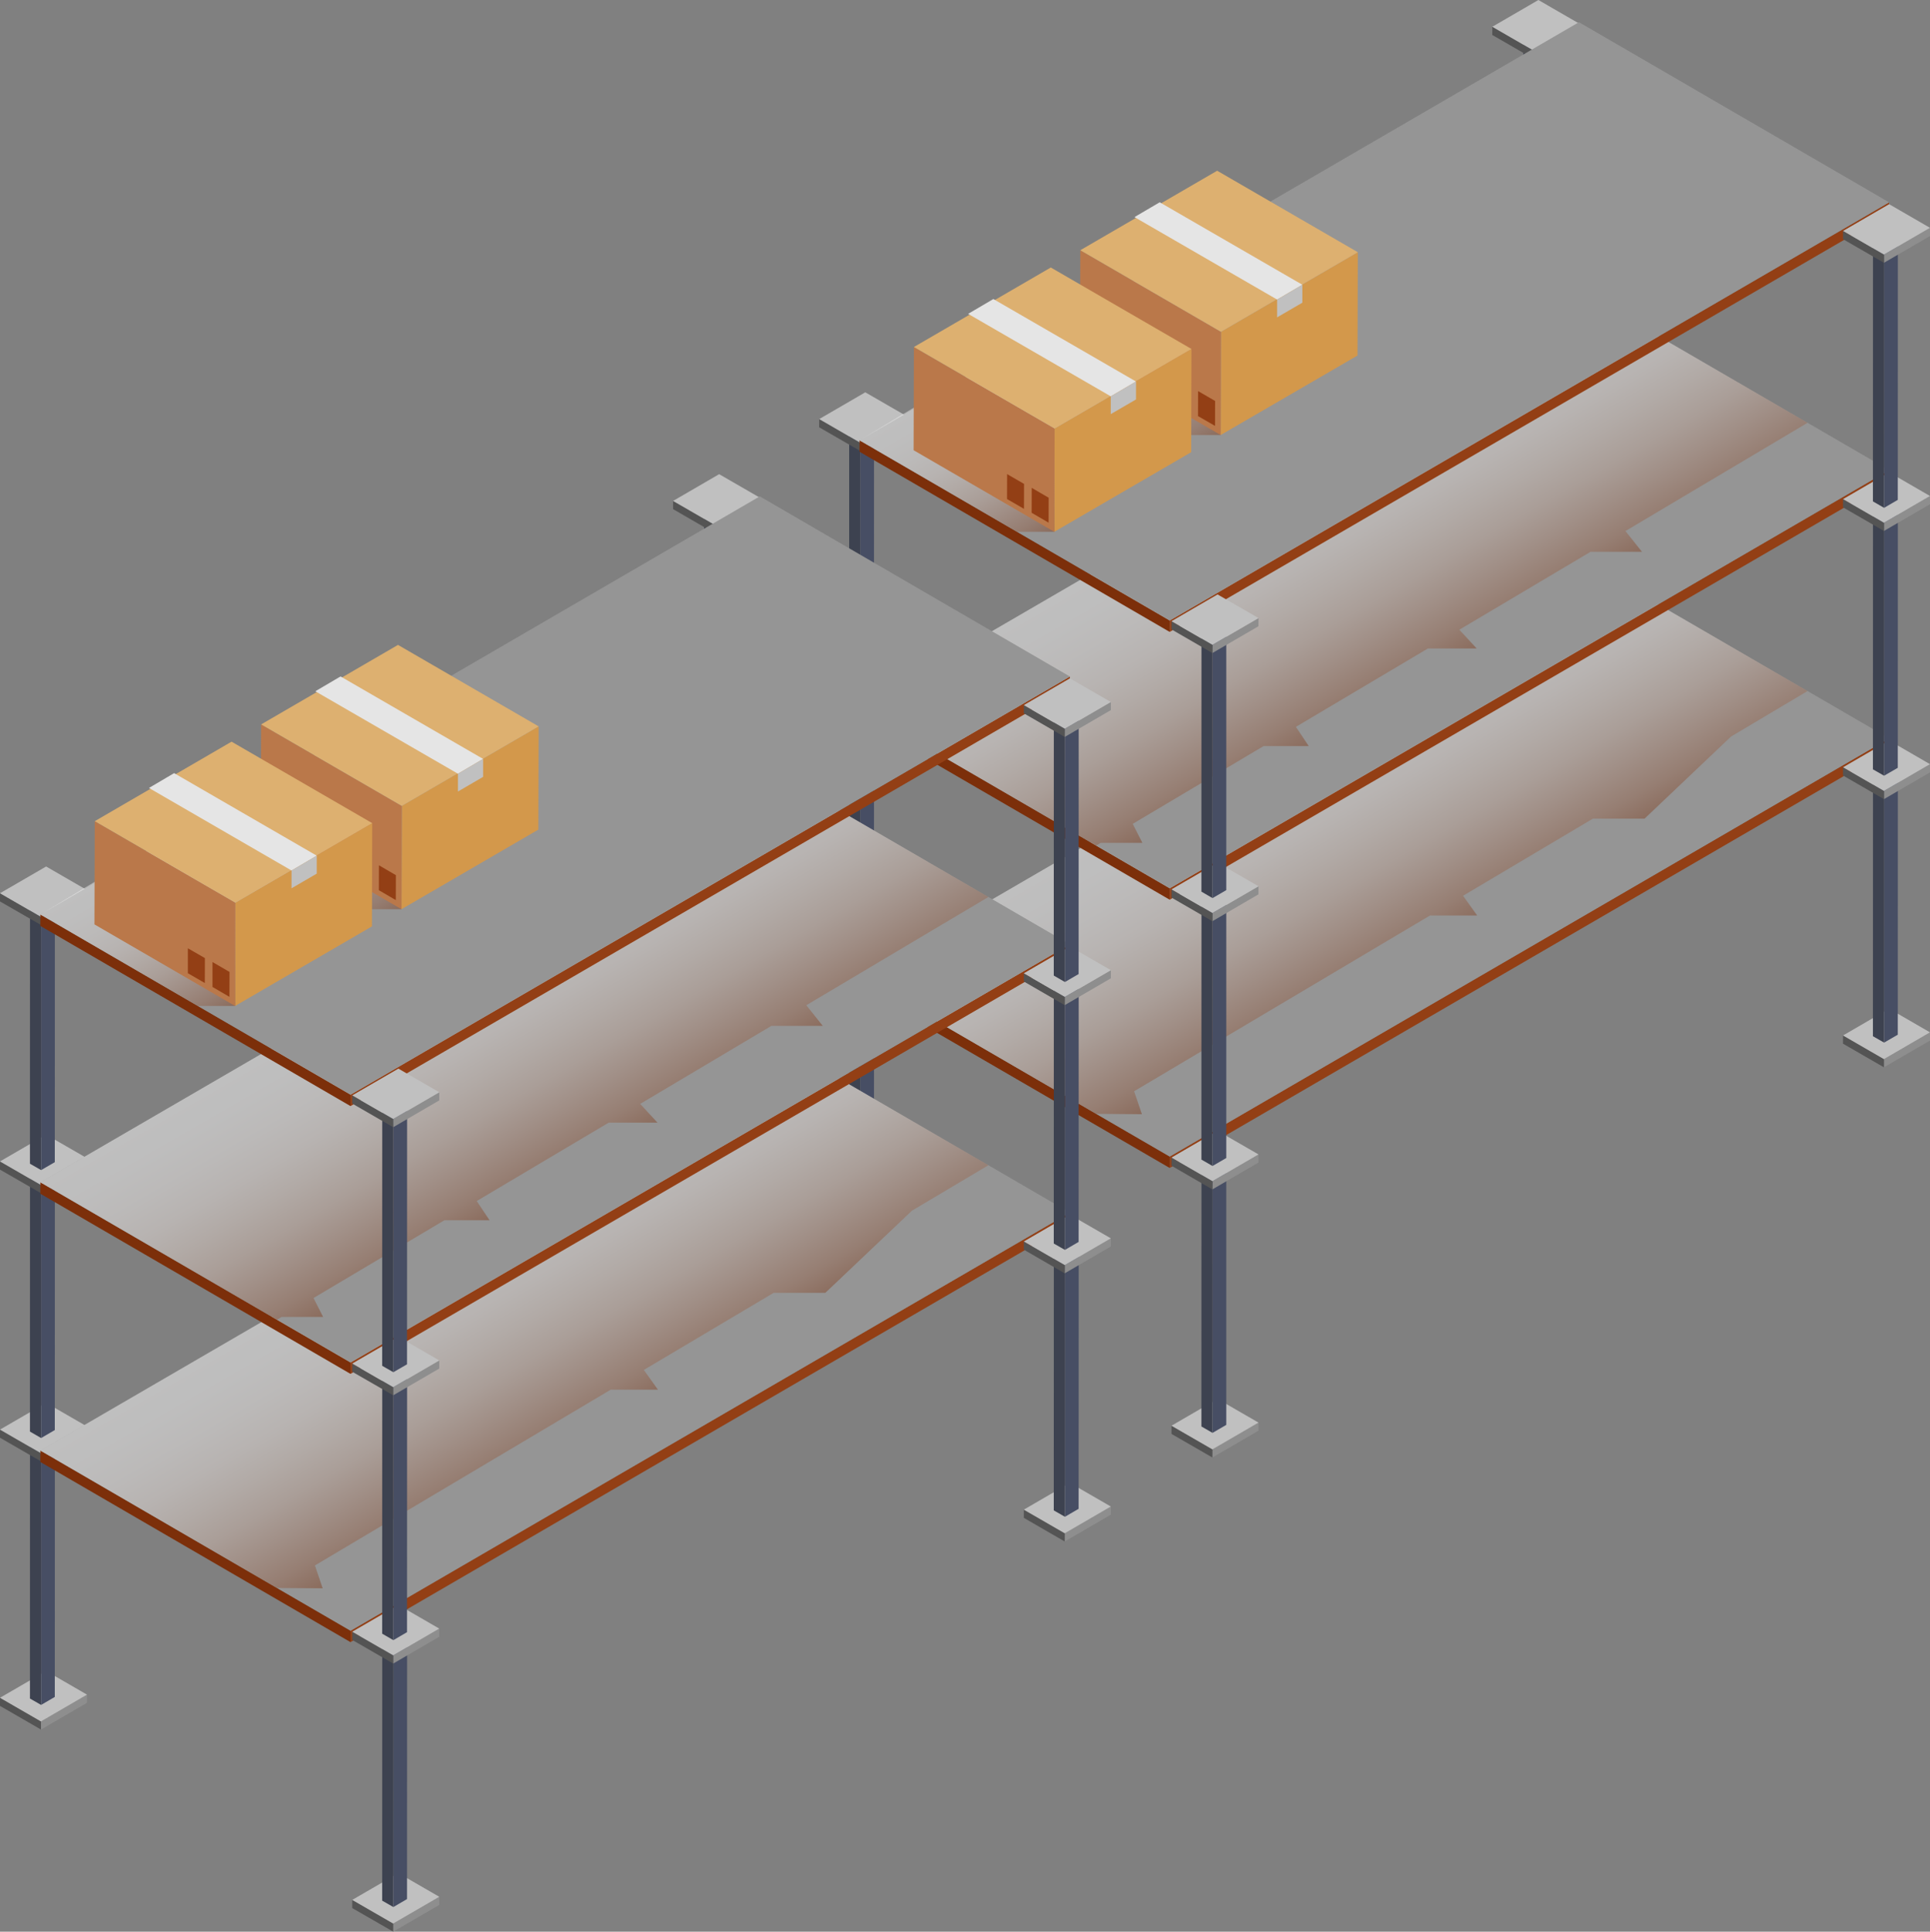 <svg xmlns="http://www.w3.org/2000/svg" xmlns:xlink="http://www.w3.org/1999/xlink" viewBox="0 0 253.96 254.12"><rect x="0" y="0" width="253.96" height="254.12" fill="#808080" stroke="none"/><defs><linearGradient id="linear-gradient" x1="185.15" y1="126.43" x2="167.86" y2="96.49" gradientUnits="userSpaceOnUse"><stop offset="0" stop-color="#7c2f0a"/><stop offset=".11" stop-color="#995d40"/><stop offset=".24" stop-color="#b38772"/><stop offset=".36" stop-color="#caac9d"/><stop offset=".49" stop-color="#ddcac0"/><stop offset=".61" stop-color="#ece1dc"/><stop offset=".74" stop-color="#f6f1ef"/><stop offset=".87" stop-color="#fcfbfb"/><stop offset="1" stop-color="#fff"/></linearGradient><linearGradient id="linear-gradient-2" x1="184.99" y1="90.86" x2="167.86" y2="61.2" xlink:href="#linear-gradient"/><linearGradient id="linear-gradient-3" x1="144.01" y1="66.91" x2="132.21" y2="46.47" xlink:href="#linear-gradient"/><linearGradient id="linear-gradient-4" x1="77.36" y1="188.81" x2="60.07" y2="158.87" xlink:href="#linear-gradient"/><linearGradient id="linear-gradient-5" x1="77.2" y1="153.24" x2="60.07" y2="123.57" xlink:href="#linear-gradient"/><linearGradient id="linear-gradient-6" x1="36.22" y1="129.29" x2="24.42" y2="108.85" xlink:href="#linear-gradient"/><style>.cls-1{fill:#3d4250}.cls-2{fill:#474e64}.cls-3{fill:#ba784a}.cls-4{fill:#545454}.cls-5{fill:#933f15}.cls-6{fill:#8e8e8e}.cls-7{fill:#e5e5e5}.cls-8{isolation:isolate}.cls-9{fill:#7c2f0a}.cls-16{fill:#d3984b}.cls-17{fill:#ddb070}.cls-18{fill:silver}.cls-19{fill:#959595}.cls-20{fill:#2a2d38}</style></defs><g class="cls-8"><g id="_レイヤー_2" data-name="レイヤー 2"><g id="_レイヤー_2-2" data-name="レイヤー 2"><g class="cls-8"><path class="cls-2" d="m203.73 2.75-.01 34.95-1.8 1.04V3.8l1.81-1.05z"/><path class="cls-1" d="M201.92 3.8v34.94l-1.47-.84.01-34.94 1.46.84z"/><path class="cls-20" d="m203.73 2.75-1.81 1.05-1.46-.84 1.8-1.05 1.47.84z"/></g><path class="cls-6" d="M201.75 6.63v1.08l6.06-3.53V3.11l-6.06 3.52z"/><path class="cls-4" d="m196.37 3.52-.01 1.08 5.39 3.11V6.63l-5.38-3.11z"/><path class="cls-18" d="M207.81 3.11 202.43 0l-6.06 3.52 5.38 3.11 6.06-3.52z"/><path class="cls-6" d="M113.18 164.08v1.07l6.06-3.52.01-1.07-6.07 3.52z"/><path class="cls-4" d="m107.8 160.97-.01 1.08 5.39 3.1v-1.07l-5.38-3.11z"/><path class="cls-18" d="m119.25 160.56-5.39-3.11-6.06 3.52 5.38 3.11 6.07-3.52z"/><g class="cls-8"><path class="cls-2" d="m115.01 125.92-.01 34.94-1.8 1.05.01-34.94 1.8-1.05z"/><path class="cls-1" d="m113.21 126.97-.01 34.94-1.46-.84v-34.95l1.47.85z"/><path class="cls-20" d="m115.01 125.92-1.8 1.05-1.47-.85 1.81-1.05 1.46.85z"/></g><path class="cls-6" d="M113.18 128.8v1.08l6.06-3.53.01-1.07-6.07 3.52z"/><path class="cls-4" d="m107.8 125.69-.01 1.08 5.39 3.11v-1.08l-5.38-3.11z"/><path class="cls-18" d="m119.25 125.28-5.39-3.11-6.06 3.52 5.38 3.11 6.07-3.52z"/><g class="cls-8"><path class="cls-2" d="m115.01 90.81-.01 34.94-1.8 1.05.01-34.94 1.8-1.05z"/><path class="cls-1" d="m113.21 91.86-.01 34.94-1.46-.84V91.01l1.47.85z"/><path class="cls-20" d="m115.01 90.81-1.8 1.05-1.47-.85 1.81-1.05 1.46.85z"/></g><path class="cls-6" d="M113.18 93.52v1.08l6.06-3.53.01-1.07-6.07 3.52z"/><path class="cls-4" d="m107.8 90.41-.01 1.08 5.39 3.11v-1.08l-5.38-3.11z"/><path class="cls-18" d="m119.25 90-5.39-3.11-6.06 3.52 5.38 3.11 6.07-3.52z"/><g class="cls-8"><path class="cls-2" d="M115.01 55.56 115 90.51l-1.8 1.05.01-34.95 1.8-1.05z"/><path class="cls-1" d="m113.21 56.61-.01 34.95-1.46-.85V55.76l1.47.85z"/><path class="cls-20" d="m115.01 55.56-1.8 1.05-1.47-.85 1.81-1.04 1.46.84z"/></g><g><path class="cls-6" d="M113.18 58.24v1.08l6.06-3.53.01-1.07-6.07 3.52z"/><path class="cls-4" d="m107.8 55.13-.01 1.08 5.39 3.11v-1.08l-5.38-3.11z"/><path class="cls-18" d="m119.25 54.72-5.39-3.11-6.06 3.52 5.38 3.11 6.07-3.52z"/></g><g><path class="cls-5" d="m153.92 152.15-.01 1.5 94.66-55.01.01-1.5-94.66 55.01z"/><path class="cls-9" d="m113.11 128.46-.01 1.5 40.81 23.69.01-1.5-40.81-23.69z"/><path class="cls-19" d="m248.58 97.14-40.81-23.69-94.66 55.01 40.81 23.69 94.66-55.01z"/></g><path style="fill:url(#linear-gradient);mix-blend-mode:multiply;opacity:.4" d="m237.85 90.91-10.06 5.98-11.39 10.81h-6.8l-17.08 10.14 1.86 2.6h-6.22l-38.93 23.12 1.03 3.02-6.03-.05-31.12-18.07 94.66-55.01 30.08 17.46z"/><g><path class="cls-5" d="m153.92 116.86-.01 1.5 94.66-55.01.01-1.5-94.66 55.01z"/><path class="cls-9" d="m113.11 93.16-.01 1.51 40.81 23.69.01-1.5-40.81-23.7z"/><path class="cls-19" d="m248.58 61.85-40.81-23.7-94.66 55.01 40.81 23.7 94.66-55.01z"/></g><path style="mix-blend-mode:multiply;opacity:.4;fill:url(#linear-gradient-2)" d="m237.85 55.62-23.96 14.24 2.17 2.73h-6.76l-17.27 10.25 2.28 2.47h-6.42l-17.37 10.31 1.69 2.53h-5.94l-17.22 10.23 1.27 2.5h-5.48l-.61.36-31.12-18.08 94.66-55.01 30.08 17.47z"/><g><path class="cls-5" d="m153.92 81.63-.01 1.5 94.66-55.01.01-1.5-94.66 55.01z"/><path class="cls-9" d="m113.11 57.93-.01 1.5 40.81 23.7.01-1.5-40.81-23.7z"/><path class="cls-19" d="m248.58 26.62-40.81-23.7-94.66 55.01 40.81 23.7 94.66-55.01z"/></g><g><path class="cls-6" d="m159.54 190.67-.01 1.07 6.06-3.52.01-1.07-6.06 3.52z"/><path class="cls-4" d="M154.15 187.56v1.08l5.38 3.1.01-1.07-5.39-3.11z"/><path class="cls-18" d="m165.6 187.15-5.39-3.11-6.06 3.52 5.39 3.11 6.06-3.52z"/><g class="cls-8"><path class="cls-2" d="M161.36 152.51v34.94l-1.81 1.05.01-34.94 1.8-1.05z"/><path class="cls-1" d="m159.56 153.56-.01 34.94-1.46-.84.01-34.95 1.46.85z"/><path class="cls-20" d="m161.36 152.51-1.8 1.05-1.46-.85 1.8-1.04 1.46.84z"/></g><path class="cls-6" d="m159.54 155.39-.01 1.08 6.06-3.53.01-1.07-6.06 3.52z"/><path class="cls-4" d="M154.15 152.28v1.08l5.38 3.11.01-1.08-5.39-3.11z"/><path class="cls-18" d="m165.6 151.87-5.39-3.11-6.06 3.52 5.39 3.11 6.06-3.52z"/><g class="cls-8"><path class="cls-2" d="M161.36 117.4v34.94l-1.81 1.05.01-34.94 1.8-1.05z"/><path class="cls-1" d="m159.56 118.45-.01 34.94-1.46-.84.01-34.95 1.46.85z"/><path class="cls-20" d="m161.36 117.4-1.8 1.05-1.46-.85 1.8-1.05 1.46.85z"/></g><g><path class="cls-6" d="m159.54 120.11-.01 1.08 6.06-3.53.01-1.07-6.06 3.52z"/><path class="cls-4" d="M154.15 117v1.08l5.38 3.11.01-1.08-5.39-3.11z"/><path class="cls-18" d="m165.6 116.59-5.39-3.11-6.06 3.52 5.39 3.11 6.06-3.52z"/></g><g class="cls-8"><path class="cls-2" d="M161.36 82.15v34.95l-1.81 1.05.01-34.95 1.8-1.05z"/><path class="cls-1" d="m159.56 83.2-.01 34.95-1.46-.85.01-34.94 1.46.84z"/><path class="cls-20" d="m161.36 82.15-1.8 1.05-1.46-.84 1.8-1.05 1.46.84z"/></g><g><path class="cls-6" d="m159.54 84.83-.01 1.08 6.06-3.52.01-1.08-6.06 3.52z"/><path class="cls-4" d="M154.15 81.72v1.08l5.38 3.11.01-1.08-5.39-3.11z"/><path class="cls-18" d="m165.6 81.31-5.39-3.11-6.06 3.52 5.39 3.11 6.06-3.52z"/></g></g><g><path class="cls-6" d="M247.9 139.33v1.08l6.06-3.52v-1.08l-6.06 3.52z"/><path class="cls-4" d="m242.52 136.22-.01 1.08 5.39 3.11v-1.08l-5.38-3.11z"/><path class="cls-18" d="m253.96 135.81-5.38-3.11-6.06 3.52 5.38 3.11 6.06-3.52z"/><g class="cls-8"><path class="cls-2" d="m249.73 101.17-.01 34.95-1.8 1.04.01-34.94 1.8-1.05z"/><path class="cls-1" d="m247.93 102.22-.01 34.94-1.47-.84.01-34.94 1.47.84z"/><path class="cls-20" d="m249.73 101.17-1.8 1.05-1.47-.84 1.81-1.05 1.46.84z"/></g><path class="cls-6" d="M247.9 104.05v1.08l6.06-3.52v-1.08l-6.06 3.52z"/><path class="cls-4" d="m242.52 100.94-.01 1.08 5.39 3.11v-1.08l-5.38-3.11z"/><path class="cls-18" d="m253.96 100.53-5.38-3.11-6.06 3.52 5.38 3.11 6.06-3.52z"/><g class="cls-8"><path class="cls-2" d="m249.73 66.06-.01 34.95-1.8 1.04.01-34.94 1.8-1.05z"/><path class="cls-1" d="m247.93 67.11-.01 34.94-1.47-.84.01-34.95 1.47.85z"/><path class="cls-20" d="m249.73 66.06-1.8 1.05-1.47-.85 1.81-1.04 1.46.84z"/></g><g><path class="cls-6" d="M247.9 68.77v1.08l6.06-3.52v-1.08l-6.06 3.52z"/><path class="cls-4" d="m242.52 65.66-.01 1.08 5.39 3.11v-1.08l-5.38-3.11z"/><path class="cls-18" d="m253.96 65.25-5.38-3.11-6.06 3.52 5.38 3.11 6.06-3.52z"/></g><g class="cls-8"><path class="cls-2" d="m249.73 30.82-.01 34.94-1.8 1.05.01-34.95 1.8-1.04z"/><path class="cls-1" d="m247.93 31.86-.01 34.95-1.47-.85.01-34.94 1.47.84z"/><path class="cls-20" d="m249.73 30.82-1.8 1.04-1.47-.84 1.81-1.05 1.46.85z"/></g><g><path class="cls-6" d="M247.9 33.49v1.08l6.06-3.52v-1.08l-6.06 3.52z"/><path class="cls-4" d="m242.52 30.38-.01 1.08 5.39 3.11v-1.08l-5.38-3.11z"/><path class="cls-18" d="m253.96 29.97-5.38-3.11-6.06 3.52 5.38 3.11 6.06-3.52z"/></g></g><path style="fill:url(#linear-gradient-3);mix-blend-mode:multiply;opacity:.4" d="M138.73 69.96h-4.91l-20.71-12.03 16.95-10.22 30.6 3.49-.04 6.03h-9.23l-12.66 12.73z"/><g><path class="cls-16" d="m160.66 43.65-.04 13.58 18.01-10.46.04-13.59-18.01 10.47z"/><path class="cls-3" d="m142.15 32.92-.03 13.59 18.5 10.72.04-13.58-18.51-10.73z"/><path class="cls-5" d="m157.65 51.45-.01 3.29 2.24 1.29.01-3.28-2.24-1.3zM154.41 49.64l-.01 3.28 2.24 1.29.01-3.28-2.24-1.29z"/><path class="cls-17" d="m178.67 33.18-18.51-10.72-18.01 10.46 18.51 10.73 18.01-10.47z"/><path class="cls-7" d="M171.37 37.46 152.6 26.61l-3.32 1.95 18.77 10.85 3.32-1.95z"/><path class="cls-18" d="M168.05 39.41v2.34l3.32-1.93v-2.36l-3.32 1.95z"/></g><g><path class="cls-16" d="m138.77 56.37-.04 13.59 18.01-10.47.04-13.58-18.01 10.46z"/><path class="cls-3" d="m120.26 45.65-.04 13.58 18.51 10.73.04-13.59-18.51-10.72z"/><path class="cls-5" d="m135.76 64.18-.01 3.28 2.23 1.3.01-3.28-2.23-1.3zM132.52 62.37l-.01 3.28 2.23 1.29.01-3.28-2.23-1.29z"/><path class="cls-17" d="m156.78 45.91-18.51-10.72-18.01 10.46 18.51 10.72 18.01-10.46z"/><path class="cls-7" d="m149.48 50.19-18.77-10.85-3.32 1.95 18.77 10.85 3.32-1.95z"/><path class="cls-18" d="M146.16 52.14v2.34l3.32-1.93v-2.36l-3.32 1.95z"/></g><g><g class="cls-8"><path class="cls-2" d="m95.93 65.13-.01 34.95-1.8 1.04.01-34.94 1.8-1.05z"/><path class="cls-1" d="m94.13 66.18-.01 34.94-1.46-.84V65.33l1.47.85z"/><path class="cls-20" d="m95.93 65.13-1.8 1.05-1.47-.85 1.81-1.05 1.46.85z"/></g><path class="cls-6" d="m93.96 69.01-.01 1.08 6.06-3.53.01-1.07-6.06 3.52z"/><path class="cls-4" d="M88.57 65.9v1.08l5.38 3.11.01-1.08-5.39-3.11z"/><path class="cls-18" d="m100.02 65.49-5.39-3.11-6.06 3.52 5.39 3.11 6.06-3.52z"/><path class="cls-6" d="M5.39 226.46v1.07l6.06-3.52v-1.07l-6.06 3.52z"/><path class="cls-4" d="M0 223.35v1.07l5.39 3.11v-1.07L0 223.35z"/><path class="cls-18" d="m11.45 222.94-5.38-3.11L0 223.35l5.39 3.11 6.06-3.52z"/><g class="cls-8"><path class="cls-2" d="m7.22 188.3-.01 34.94-1.8 1.05v-34.94l1.81-1.05z"/><path class="cls-1" d="M5.41 189.35v34.94l-1.47-.84.01-34.95 1.46.85z"/><path class="cls-20" d="m7.22 188.3-1.81 1.05-1.46-.85 1.8-1.05 1.47.85z"/></g><path class="cls-6" d="M5.39 191.18v1.07l6.06-3.52v-1.07l-6.06 3.52z"/><path class="cls-4" d="M0 188.07v1.07l5.39 3.11v-1.07L0 188.07z"/><path class="cls-18" d="m11.45 187.66-5.38-3.11L0 188.07l5.39 3.11 6.06-3.52z"/><g class="cls-8"><path class="cls-2" d="m7.22 153.18-.01 34.95-1.8 1.05v-34.94l1.81-1.06z"/><path class="cls-1" d="M5.41 154.24v34.94l-1.47-.85.01-34.94 1.46.85z"/><path class="cls-20" d="m7.22 153.18-1.81 1.06-1.46-.85 1.8-1.05 1.47.84z"/></g><path class="cls-6" d="M5.39 155.9v1.07l6.06-3.52v-1.08l-6.06 3.53z"/><path class="cls-4" d="M0 152.79v1.08l5.39 3.1v-1.07L0 152.79z"/><path class="cls-18" d="m11.45 152.37-5.38-3.1L0 152.79l5.39 3.11 6.06-3.53z"/><g class="cls-8"><path class="cls-2" d="m7.22 117.94-.01 34.95-1.8 1.04v-34.94l1.81-1.05z"/><path class="cls-1" d="M5.41 118.99v34.94l-1.47-.84.01-34.95 1.46.85z"/><path class="cls-20" d="m7.22 117.94-1.81 1.05-1.46-.85 1.8-1.04 1.47.84z"/></g><g><path class="cls-6" d="M5.39 120.62v1.07l6.06-3.52v-1.07l-6.06 3.52z"/><path class="cls-4" d="M0 117.51v1.08l5.39 3.1v-1.07L0 117.51z"/><path class="cls-18" d="m11.45 117.1-5.38-3.11L0 117.51l5.39 3.11 6.06-3.52z"/></g><g><path class="cls-5" d="m46.13 214.53-.01 1.5 94.66-55.01v-1.5l-94.65 55.01z"/><path class="cls-9" d="m5.32 190.83-.01 1.5 40.81 23.7.01-1.5-40.81-23.7z"/><path class="cls-19" d="m140.78 159.52-40.8-23.7-94.66 55.01 40.81 23.7 94.65-55.01z"/></g><path style="fill:url(#linear-gradient-4);mix-blend-mode:multiply;opacity:.4" d="M130.06 153.29 120 159.27l-11.4 10.81h-6.8l-17.08 10.14 1.86 2.6h-6.22l-38.92 23.12 1.02 3.01-6.02-.04-31.12-18.08 94.66-55.01 30.08 17.47z"/><g><path class="cls-5" d="m46.13 179.24-.01 1.5 94.66-55.01v-1.5l-94.65 55.01z"/><path class="cls-9" d="m5.32 155.54-.01 1.5 40.81 23.7.01-1.5-40.81-23.7z"/><path class="cls-19" d="m140.78 124.23-40.8-23.7-94.66 55.01 40.81 23.7 94.65-55.01z"/></g><path style="fill:url(#linear-gradient-5);mix-blend-mode:multiply;opacity:.4" d="m130.06 118-23.96 14.24 2.17 2.72h-6.77l-17.26 10.26 2.28 2.47h-6.43L62.73 158l1.69 2.53h-5.95l-17.22 10.23 1.27 2.49h-5.47l-.61.37-31.12-18.08 94.66-55.01L130.06 118z"/><g><path class="cls-5" d="m46.13 144.01-.01 1.5 94.66-55.01V89l-94.65 55.01z"/><path class="cls-9" d="m5.32 120.31-.01 1.5 40.81 23.7.01-1.5-40.81-23.7z"/><path class="cls-19" d="m140.78 89-40.8-23.7-94.66 55.01 40.81 23.7L140.78 89z"/></g><g><path class="cls-6" d="M51.74 253.05v1.07l6.06-3.52v-1.07l-6.06 3.52z"/><path class="cls-4" d="M46.35 249.94v1.08l5.39 3.1v-1.07l-5.39-3.11z"/><path class="cls-18" d="m57.8 249.53-5.38-3.11-6.07 3.52 5.39 3.11 6.06-3.52z"/><g class="cls-8"><path class="cls-2" d="m53.57 214.89-.01 34.94-1.8 1.05.01-34.94 1.8-1.05z"/><path class="cls-1" d="m51.77 215.94-.01 34.94-1.47-.84.01-34.95 1.47.85z"/><path class="cls-20" d="m53.57 214.89-1.8 1.05-1.47-.85 1.81-1.05 1.46.85z"/></g><path class="cls-6" d="M51.74 217.77v1.08l6.06-3.53v-1.07l-6.06 3.52z"/><path class="cls-4" d="M46.35 214.66v1.08l5.39 3.11v-1.08l-5.39-3.11z"/><path class="cls-18" d="m57.8 214.25-5.38-3.11-6.07 3.52 5.39 3.11 6.06-3.52z"/><g class="cls-8"><path class="cls-2" d="m53.57 179.78-.01 34.94-1.8 1.05.01-34.94 1.8-1.05z"/><path class="cls-1" d="m51.77 180.83-.01 34.94-1.47-.85.01-34.94 1.47.85z"/><path class="cls-20" d="m53.57 179.78-1.8 1.05-1.47-.85 1.81-1.05 1.46.85z"/></g><g><path class="cls-6" d="M51.74 182.49v1.07l6.06-3.52v-1.07l-6.06 3.52z"/><path class="cls-4" d="M46.35 179.38v1.08l5.39 3.1v-1.07l-5.39-3.11z"/><path class="cls-18" d="m57.8 178.97-5.38-3.11-6.07 3.52 5.39 3.11 6.06-3.52z"/></g><g class="cls-8"><path class="cls-2" d="m53.57 144.53-.01 34.95-1.8 1.04.01-34.94 1.8-1.05z"/><path class="cls-1" d="m51.77 145.58-.01 34.94-1.47-.84.01-34.94 1.47.84z"/><path class="cls-20" d="m53.57 144.53-1.8 1.05-1.47-.84 1.81-1.05 1.46.84z"/></g><g><path class="cls-6" d="M51.74 147.21v1.08l6.06-3.53v-1.07l-6.06 3.52z"/><path class="cls-4" d="M46.35 144.1v1.08l5.39 3.11v-1.08l-5.39-3.11z"/><path class="cls-18" d="m57.8 143.69-5.38-3.11-6.07 3.52 5.39 3.11 6.06-3.52z"/></g></g><g><path class="cls-6" d="m140.11 201.71-.01 1.08 6.07-3.53v-1.07l-6.06 3.52z"/><path class="cls-4" d="M134.72 198.6v1.08l5.38 3.11.01-1.08-5.39-3.11z"/><path class="cls-18" d="m146.17 198.19-5.39-3.11-6.06 3.52 5.39 3.11 6.06-3.52z"/><g class="cls-8"><path class="cls-2" d="m141.94 163.55-.01 34.94-1.8 1.05V164.6l1.81-1.05z"/><path class="cls-1" d="M140.13 164.6v34.94l-1.47-.84.01-34.95 1.46.85z"/><path class="cls-20" d="m141.94 163.55-1.81 1.05-1.46-.85 1.81-1.04 1.46.84z"/></g><path class="cls-6" d="m140.11 166.43-.01 1.08 6.07-3.53v-1.07l-6.06 3.52z"/><path class="cls-4" d="M134.72 163.32v1.08l5.38 3.11.01-1.08-5.39-3.11z"/><path class="cls-18" d="m146.17 162.91-5.39-3.11-6.06 3.52 5.39 3.11 6.06-3.52z"/><g class="cls-8"><path class="cls-2" d="m141.94 128.44-.01 34.94-1.8 1.05v-34.94l1.81-1.05z"/><path class="cls-1" d="M140.13 129.49v34.94l-1.47-.84.01-34.95 1.46.85z"/><path class="cls-20" d="m141.94 128.44-1.81 1.05-1.46-.85 1.81-1.05 1.46.85z"/></g><g><path class="cls-6" d="m140.11 131.15-.01 1.08 6.07-3.53v-1.07l-6.06 3.52z"/><path class="cls-4" d="M134.72 128.04v1.08l5.38 3.11.01-1.08-5.39-3.11z"/><path class="cls-18" d="m146.17 127.63-5.39-3.11-6.06 3.52 5.39 3.11 6.06-3.52z"/></g><g class="cls-8"><path class="cls-2" d="m141.94 93.19-.01 34.95-1.8 1.05V94.24l1.81-1.05z"/><path class="cls-1" d="M140.13 94.24v34.95l-1.47-.85.01-34.94 1.46.84z"/><path class="cls-20" d="m141.94 93.19-1.81 1.05-1.46-.84 1.81-1.05 1.46.84z"/></g><g><path class="cls-6" d="m140.11 95.87-.01 1.08 6.07-3.53v-1.07l-6.06 3.52z"/><path class="cls-4" d="M134.72 92.76v1.08l5.38 3.11.01-1.08-5.39-3.11z"/><path class="cls-18" d="m146.17 92.35-5.39-3.11-6.06 3.52 5.39 3.11 6.06-3.52z"/></g></g><path style="fill:url(#linear-gradient-6);mix-blend-mode:multiply;opacity:.4" d="M30.93 132.34h-4.91l-20.7-12.03 16.94-10.22 30.61 3.49-.04 6.03h-9.24l-12.66 12.73z"/><g><path class="cls-16" d="m52.87 106.02-.04 13.59 18.01-10.47.04-13.58-18.01 10.46z"/><path class="cls-3" d="m34.36 95.3-.04 13.58 18.51 10.73.04-13.59L34.36 95.3z"/><path class="cls-5" d="m49.86 113.83-.01 3.28 2.23 1.3.01-3.28-2.23-1.3zM46.62 112.02l-.01 3.28 2.23 1.29.01-3.28-2.23-1.29z"/><path class="cls-17" d="M70.88 95.56 52.37 84.84 34.36 95.3l18.51 10.72 18.01-10.46z"/><path class="cls-7" d="M63.57 99.84 44.81 88.99l-3.32 1.95 18.77 10.85 3.31-1.95z"/><path class="cls-18" d="M60.26 101.79v2.34l3.31-1.93v-2.36l-3.31 1.95z"/></g><g><path class="cls-16" d="m30.97 118.75-.04 13.59 18.01-10.47.04-13.58-18.01 10.46z"/><path class="cls-3" d="m12.47 108.03-.04 13.58 18.5 10.73.04-13.59-18.5-10.72z"/><path class="cls-5" d="M27.96 126.56v3.28l2.23 1.3.01-3.28-2.24-1.3zM24.72 124.75v3.28l2.23 1.29.01-3.28-2.24-1.29z"/><path class="cls-17" d="M48.98 108.29 30.47 97.57l-18 10.46 18.5 10.72 18.01-10.46z"/><path class="cls-7" d="m41.68 112.57-18.77-10.86-3.31 1.95 18.76 10.86 3.32-1.95z"/><path class="cls-18" d="M38.36 114.52v2.34l3.32-1.93v-2.36l-3.32 1.95z"/></g></g></g></g></g></svg>